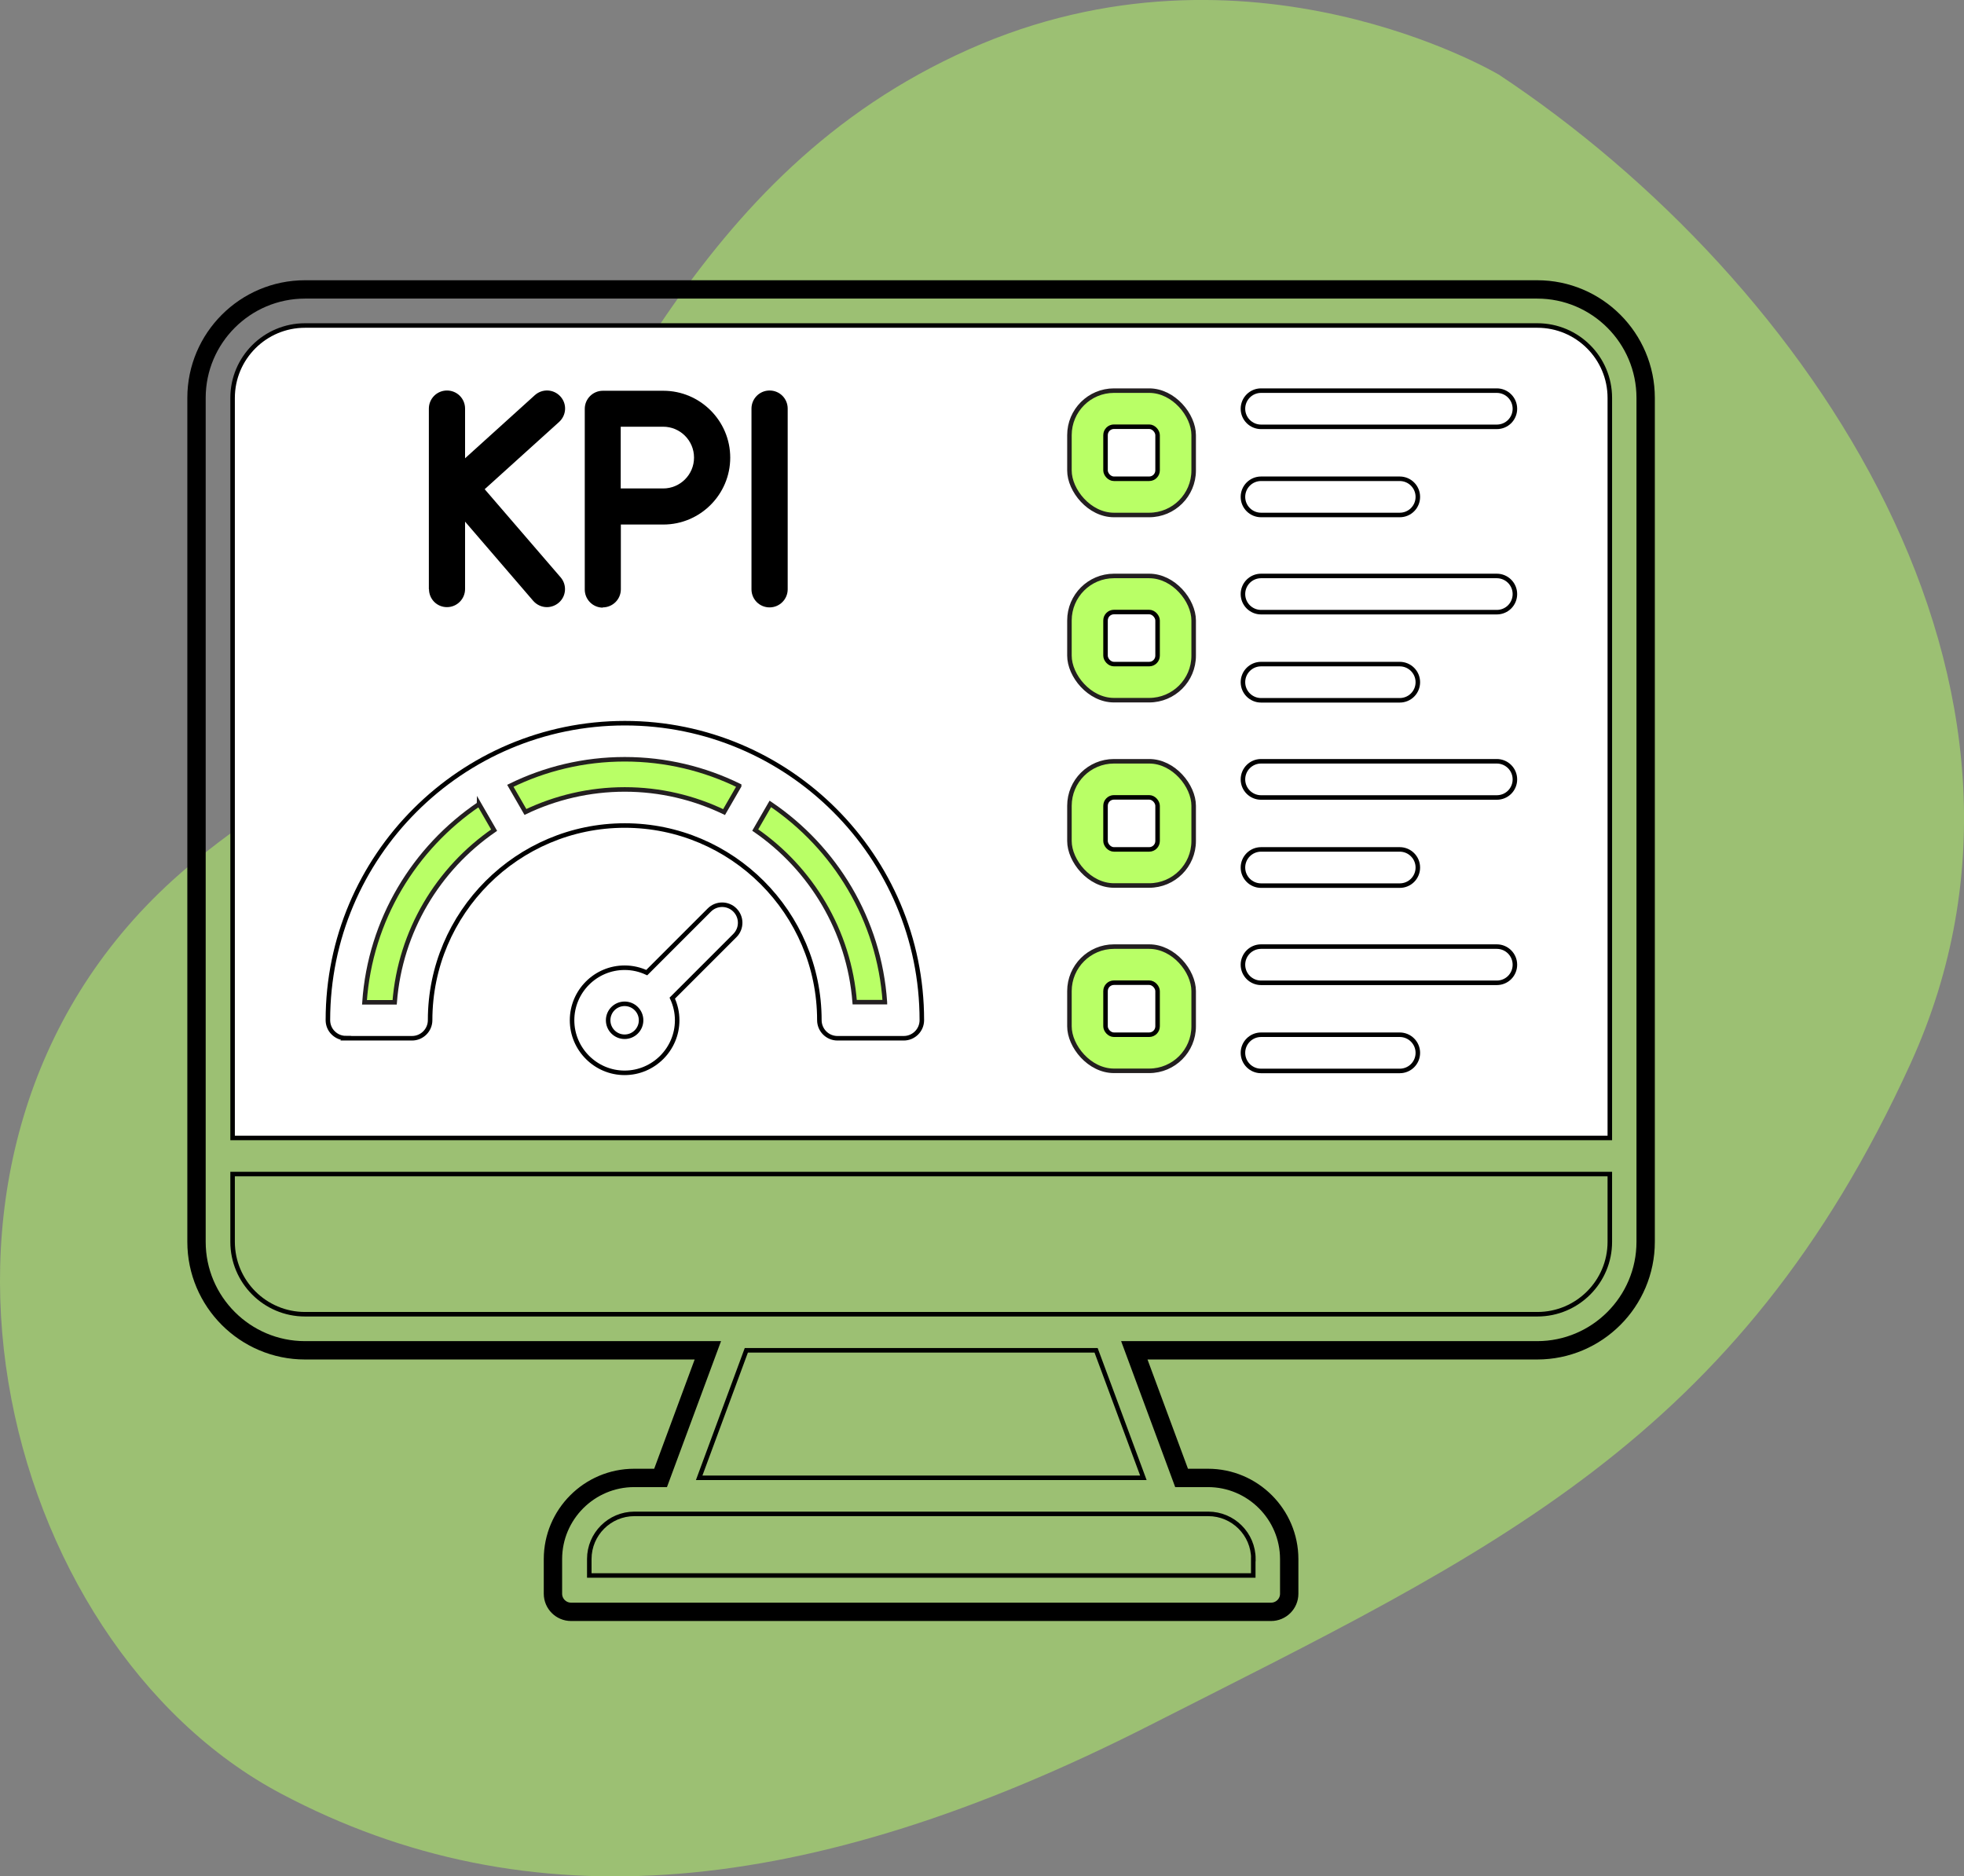 <?xml version="1.0" encoding="UTF-8"?>
<svg id="Layer_2" data-name="Layer 2" xmlns="http://www.w3.org/2000/svg" viewBox="0 0 156.21 149.24">
  <rect x="0" y="0" width="156.21" height="149.24" fill="#808080" stroke="none"/>
  <defs>
    <style>
      .cls-1, .cls-2, .cls-3 {
        fill: #fff;
      }

      .cls-4, .cls-2 {
        stroke-width: .36px;
      }

      .cls-4, .cls-2, .cls-5, .cls-6, .cls-3 {
        stroke-miterlimit: 10;
      }

      .cls-4, .cls-2, .cls-6, .cls-3 {
        stroke: #000;
      }

      .cls-4, .cls-6 {
        fill: none;
      }

      .cls-7 {
        opacity: .5;
      }

      .cls-7, .cls-5 {
        fill: #b9ff66;
      }

      .cls-5 {
        stroke: #231f20;
      }

      .cls-5, .cls-3 {
        stroke-width: .36px;
      }

      .cls-6 {
        stroke-width: 1.46px;
      }
    </style>
  </defs>
  <g id="Layer_1-2" data-name="Layer 1">
    <g>
      <path class="cls-7" d="m119.18,5.92s-19.95-11.88-42.13-1.99c-22.18,9.88-28.9,31.26-40.13,46.94-5.88,8.21-15.75,12.38-23.19,19.14C-10.03,91.6-.22,130.72,22.37,142.67c19.55,10.35,41.77,8.42,69.01-5.41,27.23-13.83,46.88-22.63,60.58-52.67,13.69-30.04-7.92-62.21-32.77-78.67Z"/>
      <path class="cls-6" d="m122.28,23.02H24.26c-4.76,0-8.63,3.87-8.63,8.63v67.12c0,4.76,3.87,8.63,8.63,8.63h32.04l-3.76,10.15h-2.1c-3.56,0-6.46,2.9-6.46,6.46v2.75c0,.79.64,1.44,1.44,1.44h55.68c.79,0,1.44-.64,1.44-1.44v-2.75c0-3.56-2.9-6.46-6.46-6.46h-2.1l-3.76-10.15h32.04c4.76,0,8.63-3.87,8.63-8.63V31.65c0-4.76-3.87-8.63-8.62-8.63h0Z"/>
      <path class="cls-3" d="m24.26,25.89h98.02c3.18,0,5.76,2.58,5.76,5.76v58.86H18.5V31.65c0-3.18,2.58-5.76,5.76-5.76h0Z"/>
      <path class="cls-4" d="m99.68,124v1.31h-52.81v-1.31c0-1.98,1.61-3.59,3.59-3.59h45.64c1.98,0,3.59,1.61,3.59,3.59h0Z"/>
      <polygon class="cls-4" points="90.94 117.54 55.61 117.54 59.36 107.4 87.18 107.4 90.94 117.54"/>
      <path class="cls-4" d="m122.28,104.53H24.26c-3.18,0-5.76-2.58-5.76-5.76v-5.39h109.54v5.39c0,3.18-2.58,5.76-5.76,5.76h0Z"/>
      <path class="cls-4" d="m27.5,82.58h5.27c.79,0,1.44-.64,1.44-1.44,0-8.54,6.95-15.48,15.48-15.48s15.48,6.95,15.48,15.48c0,.79.64,1.44,1.44,1.44h5.27c.79,0,1.44-.64,1.44-1.44,0-13.02-10.6-23.62-23.62-23.62s-23.62,10.6-23.62,23.62c0,.38.15.75.42,1.01.27.27.63.42,1.01.42h0Z"/>
      <path class="cls-5" d="m70.38,79.71h-2.4c-.44-5.67-3.47-10.63-7.91-13.69l1.2-2.08c5.15,3.48,8.67,9.21,9.11,15.76Z"/>
      <path class="cls-5" d="m58.79,62.51l-1.2,2.08c-2.4-1.15-5.08-1.8-7.9-1.8s-5.51.65-7.9,1.79l-1.2-2.08c2.75-1.35,5.84-2.11,9.1-2.11s6.35.76,9.1,2.11h0Z"/>
      <path class="cls-5" d="m38.1,63.95l1.2,2.08c-4.44,3.06-7.47,8.01-7.91,13.69h-2.4c.45-6.56,3.97-12.28,9.11-15.76h0Z"/>
      <path class="cls-4" d="m56.42,72.38l-4.98,4.98c-.54-.25-1.13-.39-1.76-.39-2.31,0-4.18,1.88-4.18,4.18s1.88,4.18,4.18,4.18,4.18-1.88,4.18-4.18c0-.63-.14-1.22-.39-1.76l4.98-4.98c.56-.56.56-1.47,0-2.03-.56-.56-1.47-.56-2.03,0h0Z"/>
      <circle class="cls-4" cx="49.68" cy="81.15" r="1.31"/>
      <path d="m34.11,46.87v-14.37c0-.79.64-1.44,1.44-1.44s1.44.64,1.44,1.44v3.95l5.55-5.02c.59-.53,1.49-.49,2.03.1s.49,1.49-.1,2.03l-5.92,5.35,6.04,7.01c.52.6.45,1.51-.15,2.02-.27.23-.61.35-.94.35-.4,0-.8-.17-1.09-.5l-5.42-6.3v5.36c0,.79-.64,1.44-1.44,1.44s-1.43-.64-1.43-1.44Z"/>
      <path d="m47.94,48.31c.79,0,1.44-.64,1.44-1.44v-5.15h3.38c2.93,0,5.32-2.39,5.32-5.32s-2.39-5.32-5.32-5.32h-4.81c-.79,0-1.44.64-1.44,1.44v14.37c0,.79.64,1.44,1.44,1.44Z"/>
      <path class="cls-1" d="m55.2,36.4c0,1.35-1.1,2.45-2.45,2.45h-3.38v-4.91h3.38c1.35,0,2.45,1.1,2.45,2.45Z"/>
      <path d="m59.77,46.87v-14.37c0-.79.64-1.44,1.44-1.44s1.44.64,1.44,1.44v14.37c0,.79-.64,1.44-1.44,1.44s-1.44-.64-1.44-1.44Z"/>
      <rect class="cls-5" x="85.06" y="31.07" width="9.88" height="9.89" rx="3.54" ry="3.54"/>
      <rect class="cls-2" x="87.93" y="33.94" width="4.14" height="4.14" rx=".67" ry=".67"/>
      <path class="cls-4" d="m98.86,39.52c0-.79.64-1.44,1.44-1.44h11.03c.79,0,1.44.64,1.44,1.44s-.64,1.44-1.44,1.44h-11.03c-.79,0-1.44-.64-1.44-1.44Z"/>
      <path class="cls-4" d="m98.86,32.51c0-.79.64-1.44,1.44-1.44h18.75c.79,0,1.44.64,1.44,1.44s-.64,1.44-1.44,1.44h-18.75c-.79,0-1.44-.64-1.44-1.44Z"/>
      <rect class="cls-5" x="85.06" y="45.81" width="9.88" height="9.88" rx="3.54" ry="3.54"/>
      <rect class="cls-2" x="87.93" y="48.68" width="4.14" height="4.14" rx=".67" ry=".67"/>
      <path class="cls-4" d="m98.86,47.25c0-.79.64-1.44,1.44-1.44h18.75c.79,0,1.44.64,1.44,1.44s-.64,1.44-1.44,1.44h-18.75c-.79,0-1.44-.64-1.44-1.44Z"/>
      <path class="cls-4" d="m98.86,54.26c0-.79.64-1.44,1.44-1.44h11.03c.79,0,1.44.64,1.44,1.44s-.64,1.44-1.44,1.44h-11.03c-.79,0-1.44-.64-1.44-1.44Z"/>
      <rect class="cls-5" x="85.06" y="60.55" width="9.88" height="9.88" rx="3.54" ry="3.54"/>
      <rect class="cls-2" x="87.93" y="63.42" width="4.14" height="4.14" rx=".67" ry=".67"/>
      <path class="cls-4" d="m98.86,69c0-.79.64-1.44,1.44-1.44h11.03c.79,0,1.44.64,1.44,1.44s-.64,1.44-1.44,1.44h-11.03c-.79,0-1.44-.64-1.44-1.44Z"/>
      <path class="cls-4" d="m98.86,61.99c0-.79.64-1.44,1.44-1.44h18.75c.79,0,1.44.64,1.44,1.44s-.64,1.44-1.44,1.44h-18.75c-.79,0-1.44-.64-1.44-1.44Z"/>
      <rect class="cls-5" x="85.06" y="75.29" width="9.88" height="9.88" rx="3.54" ry="3.54"/>
      <rect class="cls-2" x="87.93" y="78.16" width="4.14" height="4.14" rx=".67" ry=".67"/>
      <path class="cls-4" d="m98.86,83.74c0-.79.64-1.44,1.44-1.44h11.03c.79,0,1.44.64,1.44,1.44s-.64,1.44-1.44,1.44h-11.03c-.79,0-1.44-.64-1.44-1.44Z"/>
      <path class="cls-4" d="m98.86,76.73c0-.79.64-1.44,1.44-1.44h18.75c.79,0,1.44.64,1.44,1.44s-.64,1.44-1.44,1.44h-18.75c-.79,0-1.44-.64-1.44-1.44Z"/>
    </g>
  </g>
</svg>